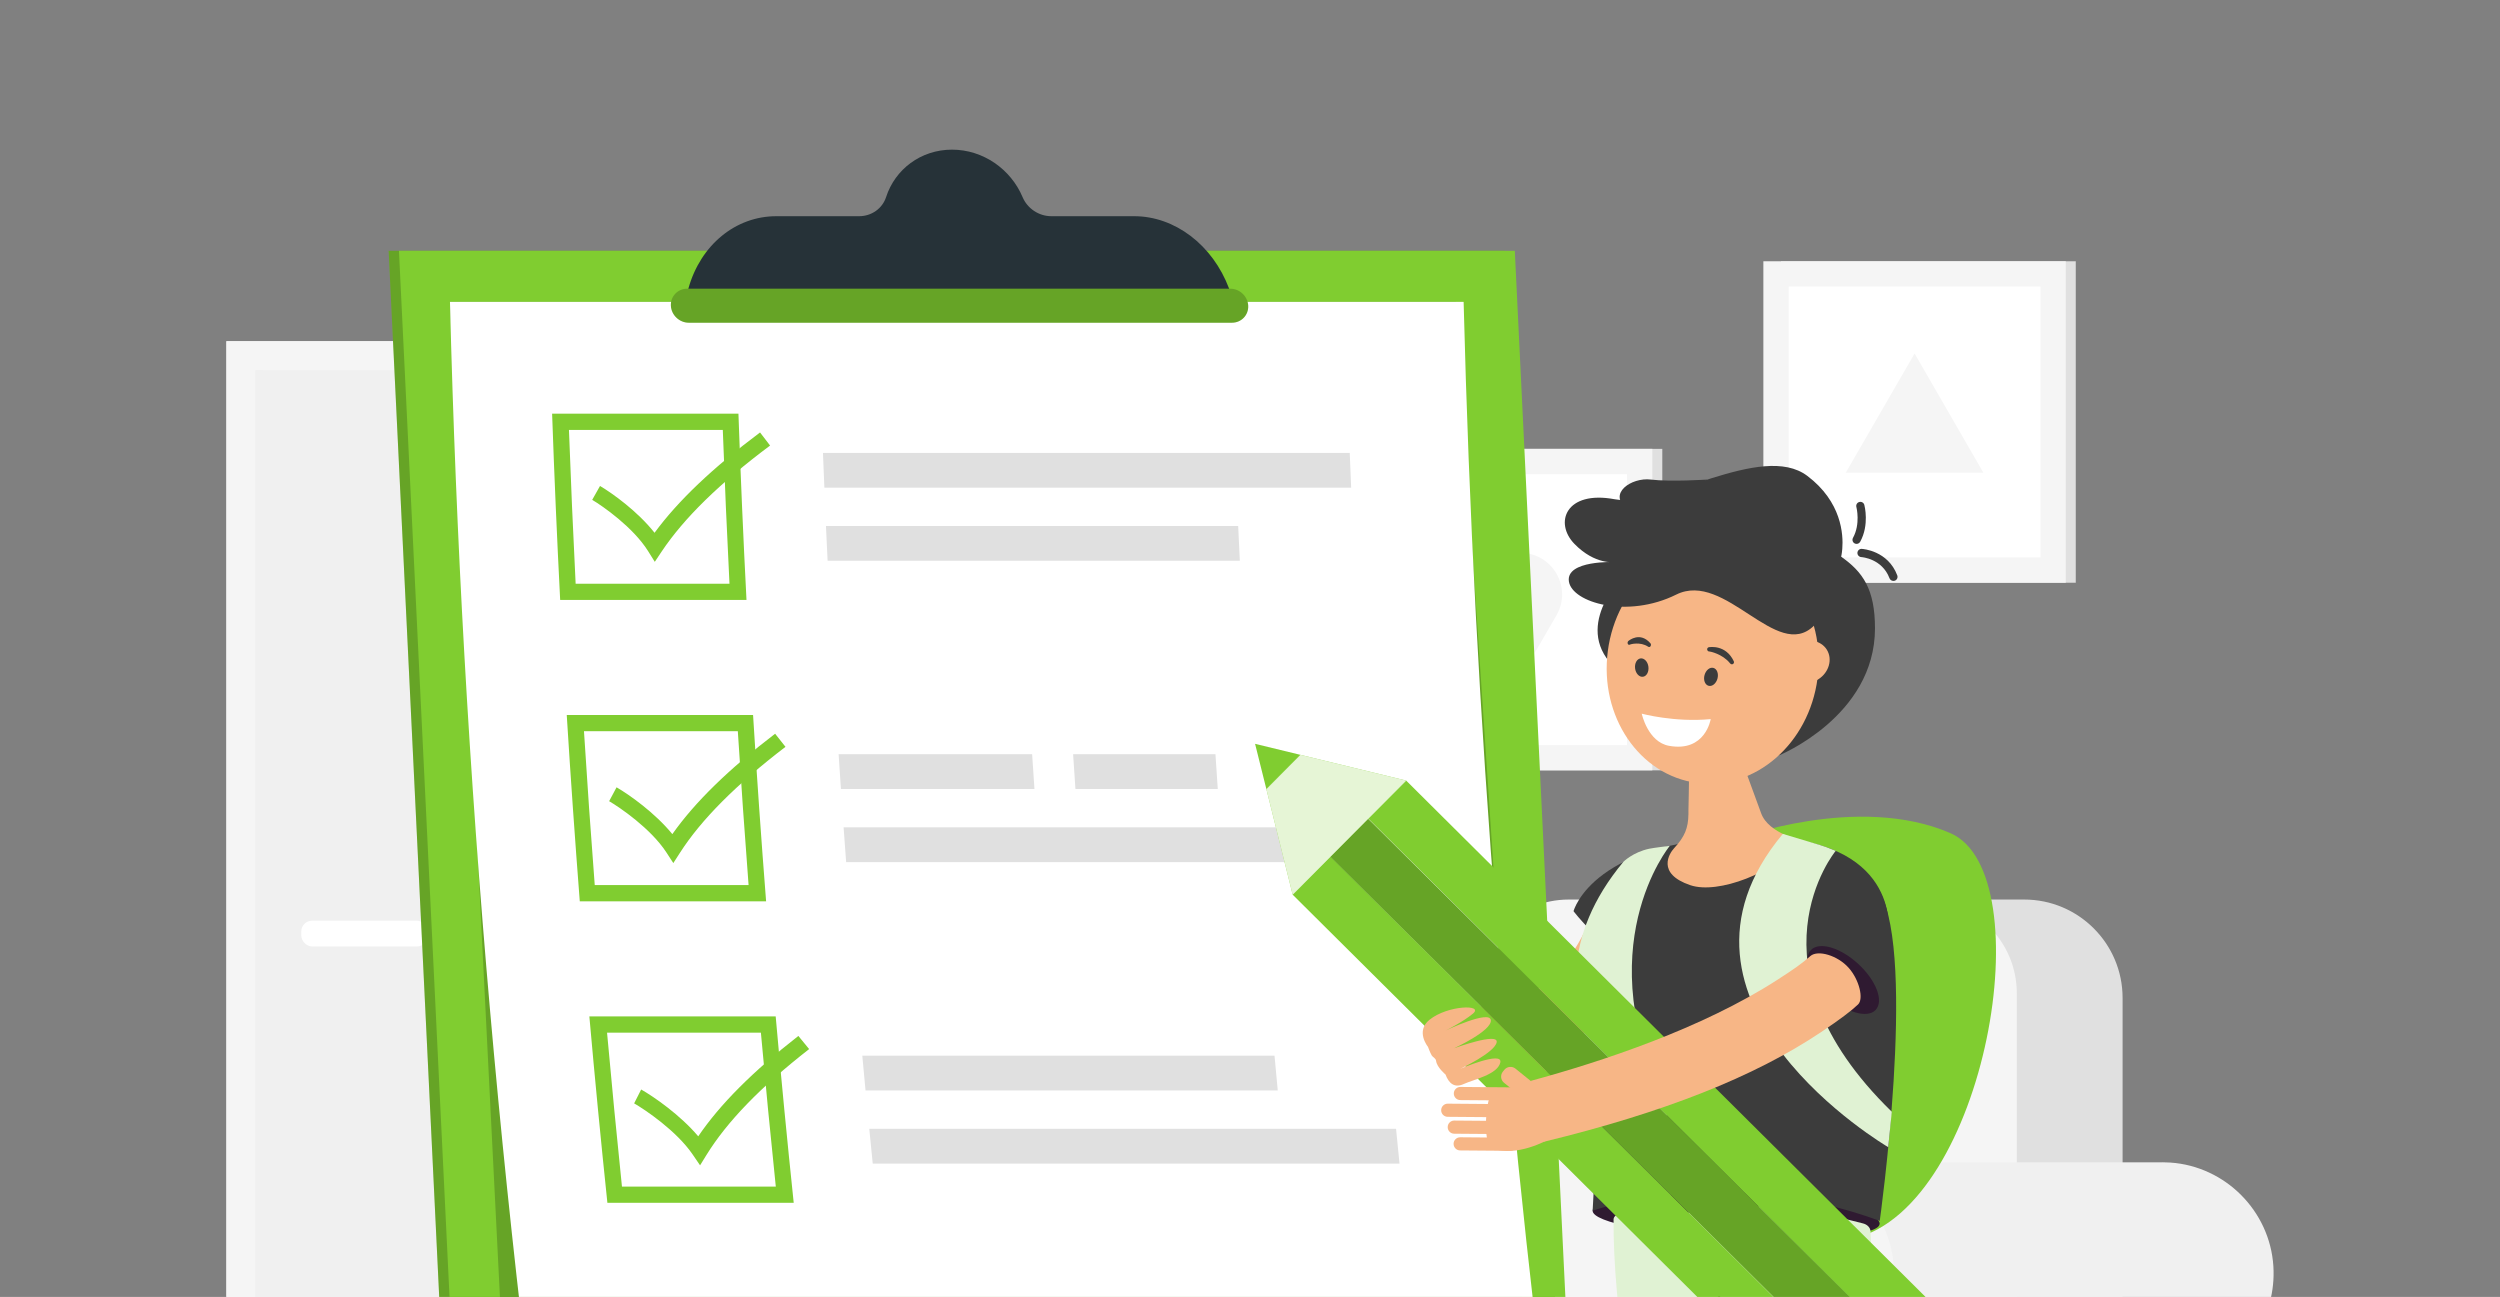 <?xml version="1.0" encoding="UTF-8"?>
<svg id="Capa_1" data-name="Capa 1" xmlns="http://www.w3.org/2000/svg" xmlns:xlink="http://www.w3.org/1999/xlink" viewBox="0 0 441.03 228.8">
  <rect x="0" y="0" width="441.03" height="228.8" fill="#808080" stroke="none"/>
  <defs>
    <clipPath id="clippath">
      <path d="M29.23,12.52h382.57c13.8,0,25,11.2,25,25v191.28H4.23V37.52c0-13.8,11.2-25,25-25Z" style="fill: none;"/>
    </clipPath>
  </defs>
  <g style="clip-path: url(#clippath);">
    <g>
      <g>
        <g>
          <rect x="39.93" y="60.2" width="102.09" height="225.79" transform="translate(181.96 346.18) rotate(180)" style="fill: #f0f0f0;"/>
          <rect x="39.93" y="60.2" width="97.25" height="225.79" transform="translate(177.12 346.18) rotate(180)" style="fill: #f5f5f5;"/>
          <rect x="-19.21" y="129.59" width="215.55" height="87.01" transform="translate(261.65 84.53) rotate(90)" style="fill: #f0f0f0;"/>
          <rect x="53.15" y="162.42" width="22.3" height="4.55" rx="1.91" ry="1.91" style="fill: #fff;"/>
          <rect x="-62.05" y="172.43" width="215.55" height="1.33" transform="translate(218.81 127.37) rotate(90)" style="fill: #f0f0f0;"/>
        </g>
        <g>
          <g>
            <rect x="189.86" y="215.79" width="15.2" height="65.92" transform="translate(394.91 497.49) rotate(180)" style="fill: #f0f0f0;"/>
            <rect x="124.26" y="215.79" width="65.6" height="65.92" style="fill: #f5f5f5;"/>
            <rect x="130.23" y="223.9" width="53.65" height="21.62" style="fill: #f0f0f0;"/>
            <rect x="149.55" y="222.76" width="15.01" height="2.96" rx="1.24" ry="1.24" transform="translate(314.11 448.48) rotate(-180)" style="fill: #f5f5f5;"/>
          </g>
          <rect x="160.93" y="177.98" width="2.25" height="36.51" rx=".94" ry=".94" style="fill: #f5f5f5;"/>
          <rect x="151.51" y="213.16" width="21.09" height="2.66" style="fill: #f0f0f0;"/>
          <rect x="167.34" y="175.75" width="1.13" height="18.25" rx=".47" ry=".47" style="fill: #f0f0f0;"/>
          <path d="M145.66,182.23s.42-16.12,16.4-16.12,16.4,16.12,16.4,16.12h-32.8Z" style="fill: #f0f0f0;"/>
        </g>
        <g>
          <g>
            <path d="M284.04,205.04h0c.46,0,.91.02,1.37.05,9.71.66,17.56,8.55,18.18,18.27.14,2.22-.09,4.36-.63,6.38-2.24,8.3-3.07,16.92-3.07,25.52v25.06c0,1.82-1.47,3.29-3.29,3.29h-79.55v-78.56h66.99Z" style="fill: #f0f0f0;"/>
            <path d="M197.46,224.63c0-11.28,9.52-20.33,20.97-19.55,9.71.66,17.56,8.55,18.18,18.27.14,2.22-.09,4.36-.63,6.38-2.24,8.3-3.07,16.92-3.07,25.52v25.06c0,1.82-1.47,3.29-3.29,3.29h-25.12c-1.82,0-3.29-1.47-3.29-3.29v-26.53c0-8.07-.88-16.14-3.03-23.91-.46-1.67-.71-3.42-.71-5.24Z" style="fill: #f5f5f5;"/>
          </g>
          <path d="M278.89,158.7h95.57v70.63c0,9.58-7.78,17.36-17.36,17.36h-60.84c-9.58,0-17.36-7.78-17.36-17.36v-70.63h0Z" transform="translate(653.35 405.38) rotate(180)" style="fill: #e0e0e0;"/>
          <path d="M260.22,158.7h95.57v71.46c0,9.12-7.41,16.53-16.53,16.53h-62.51c-9.12,0-16.53-7.41-16.53-16.53v-71.46h0Z" transform="translate(616.01 405.38) rotate(180)" style="fill: #f5f5f5;"/>
          <g>
            <path d="M381.5,205.04h0c.46,0,.91.02,1.37.05,9.71.66,17.56,8.55,18.18,18.27.14,2.22-.09,4.36-.63,6.38-2.24,8.3-3.07,16.92-3.07,25.52v25.06c0,1.82-1.47,3.29-3.29,3.29h-79.55v-78.56h66.99Z" style="fill: #f0f0f0;"/>
            <path d="M294.92,224.63c0-11.28,9.52-20.33,20.97-19.55,9.71.66,17.56,8.55,18.18,18.27.14,2.22-.09,4.36-.63,6.38-2.24,8.3-3.07,16.92-3.07,25.52v25.06c0,1.82-1.47,3.29-3.29,3.29h-25.12c-1.82,0-3.29-1.47-3.29-3.29v-26.53c0-8.07-.88-16.14-3.03-23.91-.46-1.67-.71-3.42-.71-5.24Z" style="fill: #f5f5f5;"/>
          </g>
        </g>
        <g>
          <g>
            <rect x="314.19" y="46.08" width="52" height="56.71" transform="translate(680.38 148.88) rotate(180)" style="fill: #e0e0e0;"/>
            <rect x="311.08" y="46.08" width="53.35" height="56.71" transform="translate(675.51 148.88) rotate(180)" style="fill: #f5f5f5;"/>
            <rect x="313.87" y="52.23" width="47.78" height="44.41" transform="translate(412.19 -263.32) rotate(90)" style="fill: #fff;"/>
            <polygon points="337.76 62.36 349.9 83.4 325.61 83.4 337.76 62.36" style="fill: #f5f5f5;"/>
          </g>
          <g>
            <rect x="241.25" y="79.19" width="52" height="56.71" transform="translate(534.5 215.09) rotate(180)" style="fill: #e0e0e0;"/>
            <rect x="238.14" y="79.19" width="53.35" height="56.71" transform="translate(529.63 215.09) rotate(180)" style="fill: #f5f5f5;"/>
            <rect x="240.93" y="85.34" width="47.78" height="44.41" transform="translate(372.36 -157.27) rotate(90)" style="fill: #fff;"/>
            <path d="M258.45,114.45l-3.41-5.9c-2.83-4.9.71-11.02,6.36-11.02h6.82c5.66,0,9.19,6.12,6.36,11.02l-3.41,5.9c-2.83,4.9-9.9,4.9-12.73,0Z" style="fill: #f5f5f5;"/>
          </g>
        </g>
      </g>
      <g>
        <g>
          <polygon points="265.41 44.24 68.56 44.24 81.52 312.32 278.37 312.32 265.41 44.24" style="fill: #80cd30;"/>
          <polygon points="265.41 44.24 68.56 44.24 81.52 312.32 278.37 312.32 265.41 44.24" style="opacity: .2;"/>
        </g>
        <polygon points="267.23 44.24 70.38 44.24 83.34 312.32 280.19 312.32 267.23 44.24" style="fill: #80cd30;"/>
        <g>
          <polygon points="256.83 53.25 79.38 53.25 91.78 300.21 246.08 300 271.73 277.27 256.83 53.25" style="opacity: .2;"/>
          <g>
            <path d="M258.2,53.25c1.85,73.6,7.8,147.4,17.84,221.05-14.06,9.67-28.05,19.34-41.97,29.01H101.39c-12.57-83.27-19.92-166.79-22.01-250.06h178.82Z" style="fill: #fff;"/>
            <g>
              <path d="M127.51,75.84c.33,9.04.72,18.09,1.18,27.14h-27.14c-.45-9.05-.85-18.09-1.18-27.14h27.14M130.27,72.98c-10.96,0-21.91,0-32.87,0,.38,10.95.86,21.9,1.42,32.86h32.87c-.57-10.96-1.04-21.91-1.42-32.86t0,0Z" style="fill: #80cd30;"/>
              <g>
                <path d="M238.36,86.03h-92.93c-.09-2.04-.17-4.09-.25-6.13,30.98,0,61.95,0,92.93,0,.08,2.04.16,4.09.25,6.13Z" style="fill: #e0e0e0;"/>
                <path d="M218.72,98.92c-24.24,0-48.48,0-72.72,0-.1-2.04-.19-4.09-.29-6.13h72.72c.09,2.04.19,4.09.29,6.13Z" style="fill: #e0e0e0;"/>
              </g>
            </g>
            <g>
              <path d="M130.16,128.99c.57,9.05,1.21,18.1,1.9,27.15h-27.14c-.7-9.05-1.33-18.1-1.9-27.15,9.05,0,18.09,0,27.14,0M132.85,126.13h-32.87c.68,10.96,1.45,21.92,2.3,32.88,10.96,0,21.91,0,32.87,0-.86-10.96-1.63-21.92-2.3-32.88t0,0Z" style="fill: #80cd30;"/>
              <g>
                <path d="M182.49,139.19h-34.14c-.14-2.05-.28-4.09-.41-6.14h34.14c.13,2.05.27,4.09.41,6.14Z" style="fill: #e0e0e0;"/>
                <path d="M214.83,139.19h-25.11c-.14-2.05-.28-4.09-.41-6.14h25.11c.13,2.05.27,4.09.41,6.14Z" style="fill: #e0e0e0;"/>
                <path d="M230.59,152.09h-81.32c-.15-2.05-.3-4.09-.45-6.14h81.32c.15,2.05.3,4.09.45,6.14Z" style="fill: #e0e0e0;"/>
              </g>
            </g>
            <g>
              <path d="M134.23,182.17c.81,9.05,1.69,18.1,2.63,27.16-9.05,0-18.09,0-27.14,0-.94-9.05-1.81-18.1-2.63-27.16h27.14M136.84,179.31h-32.87c.97,10.96,2.03,21.92,3.18,32.88h32.87c-1.15-10.96-2.21-21.92-3.18-32.88t0,0Z" style="fill: #80cd30;"/>
              <g>
                <path d="M246.28,199.13h-92.93c.2,2.05.41,4.09.61,6.14h92.93c-.21-2.05-.41-4.09-.61-6.14Z" style="fill: #e0e0e0;"/>
                <path d="M224.84,186.23c-24.24,0-48.48,0-72.72,0,.19,2.05.38,4.09.57,6.14,24.24,0,48.48,0,72.72,0-.19-2.05-.39-4.09-.57-6.14Z" style="fill: #e0e0e0;"/>
              </g>
            </g>
            <path d="M115.51,99.11c-.4-.64-.8-1.28-1.2-1.92-2.63-4.18-7.99-7.92-9.84-9.01.46-.82.92-1.63,1.38-2.45,2.18,1.29,6.63,4.47,9.62,8.26,4.13-5.63,10.24-11.44,18.61-17.7.59.77,1.18,1.54,1.77,2.31-8.94,6.68-15.19,12.81-19.13,18.7-.4.6-.8,1.2-1.2,1.8Z" style="fill: #80cd30;"/>
            <path d="M118.79,152.27c-.42-.64-.84-1.28-1.25-1.92-2.73-4.18-8.2-7.92-10.08-9.01.44-.82.87-1.63,1.31-2.45,2.22,1.29,6.75,4.48,9.84,8.26,3.98-5.64,9.93-11.45,18.13-17.71.61.77,1.22,1.54,1.83,2.31-8.75,6.7-14.85,12.82-18.63,18.71-.39.6-.77,1.2-1.16,1.8Z" style="fill: #80cd30;"/>
            <path d="M123.5,205.58c-.44-.64-.87-1.28-1.31-1.92-2.85-4.18-8.42-7.92-10.32-9.01.41-.82.83-1.64,1.24-2.45,2.26,1.29,6.87,4.48,10.07,8.26,3.83-5.64,9.63-11.45,17.66-17.71.63.77,1.26,1.54,1.9,2.32-8.58,6.69-14.5,12.82-18.13,18.71-.37.6-.74,1.2-1.11,1.8Z" style="fill: #80cd30;"/>
          </g>
        </g>
        <g>
          <path d="M216.81,50.87c-2.88-7.65-9.55-12.73-16.73-12.73h-14.61c-2.18,0-4.22-1.33-5.08-3.38-2.06-4.88-6.92-8.36-12.44-8.36s-10.05,3.48-11.63,8.36c-.66,2.04-2.58,3.38-4.76,3.38h-14.61c-7.18,0-13.36,5.07-15.5,12.73l-.86,3.06h97.37l-1.15-3.06Z" style="fill: #263238;"/>
          <g>
            <path d="M217.34,56.93h-95.84c-1.65,0-3.07-1.35-3.15-3h0c-.08-1.65,1.21-3,2.86-3h95.84c1.65,0,3.07,1.35,3.15,3h0c.08,1.65-1.21,3-2.86,3Z" style="fill: #80cd30;"/>
            <path d="M217.34,56.93h-95.84c-1.65,0-3.07-1.35-3.15-3h0c-.08-1.65,1.21-3,2.86-3h95.84c1.65,0,3.07,1.35,3.15,3h0c.08,1.65-1.21,3-2.86,3Z" style="opacity: .2;"/>
          </g>
        </g>
      </g>
      <g>
        <path d="M306.27,148.01s21.53-8.13,37.83-1.02c16.29,7.11,6.33,65.79-16.97,71.47,0,0-41.25-23.58-20.86-70.46Z" style="fill: #80cd30;"/>
        <path d="M282.15,157.92s-6.28,21.61-20.08,17.77l-3.28,8.06s13.22,14.84,28.34-4.59c15.11-19.43-4.98-21.25-4.98-21.25Z" style="fill: #f7b686;"/>
        <path d="M331.59,215.89c-.05,2.1-11.4,2.93-25.43,2.44-14.04-.49-25.25-2.66-25.2-4.75.05-2.1,11.28-4.83,25.32-4.34,14.04.49,25.37,4.56,25.32,6.65Z" style="fill: #2f1a31;"/>
        <path d="M331.59,157.29s-6.21-8.62-24.52-8.73c-26.41-.16-23.67,23.82-26.11,65.02,0,0,23.18-8.34,50.65,1.8,0,0,6.52-46.41-.01-58.09Z" style="fill: #3c3c3c;"/>
        <path d="M333.16,164.13l-6.59-.21s-30.93,5.31-39.44,4.08c-4.61-.67-9.54-7.26-9.54-7.26,0,0,3.4-13.06,32.19-13.08,25.35-.01,23.37,16.47,23.37,16.47Z" style="fill: #3c3c3c;"/>
        <path d="M318.02,148.34c-4.99,5.68-14.94,9.47-19.82,7.82-6.07-2.05-3.67-5.65-2.89-6.5,1.92-2.07,2.51-3.58,2.55-6.02v-.59s.06-3,.06-3l.09-5.64.09-5.71.29-18.92,7.01,19.21,1.19,3.27,1.68,4.61,2.42,6.61c1.33,3.63,7.29,4.85,7.33,4.86Z" style="fill: #f7b686;"/>
        <path d="M323.84,150.1s-16.68,20.16,9.9,46.03l-.64,6.24s-43.48-25.46-18.59-55.26c0,0,5.54,1.67,6.58,1.97.99.29,2.76,1.02,2.76,1.02Z" style="fill: #e0f2d3;"/>
        <path d="M294.57,149.22s-14.86,18.04-.31,46.56l-1.43,6.09s-28.57-23.19-6.45-49.83c0,0,1.66-1.69,4.55-2.31.85-.18,3.64-.51,3.64-.51Z" style="fill: #e0f2d3;"/>
        <path d="M284.65,215.12c-.04,7.25.69,17.45,3.13,32.23,3.38,20.51,7.39,41.17,9.36,51.08.7,3.54,3.76,6.15,7.41,6.32l1.96.09c3.94.18,7.17-3.07,6.91-6.97l-4.48-66.97-.71-14.64s-1.48-.7-3.85-1.26c-7.11-1.66-19.71-2.43-19.73.11Z" style="fill: #e0f2d3;"/>
        <path d="M305.68,215.35c.38,7.21,1.28,16.81,3.81,32.16,3.38,20.51,7.39,41.17,9.36,51.08.7,3.54,3.76,6.15,7.41,6.32l1.96.09c3.94.18,7.17-3.07,6.91-6.97l-4.48-66.97-.67-13.85c-.03-.63-.55-1.19-1.31-1.38-5.01-1.32-23.27-5.77-22.99-.47Z" style="fill: #e0f2d3;"/>
        <path d="M308.57,242.76l.31-.05c-1.97-11.96-9.43-19.13-9.5-19.21l-.22.23c.07.07,7.45,7.17,9.41,19.03Z" style="fill: #020202;"/>
        <path d="M287.12,100.73s-9.33,8.67-3.2,16.03c6.13,7.36,3.2-16.03,3.2-16.03Z" style="fill: #3c3c3c;"/>
        <path d="M313.76,133.29s17.01-6.87,17.01-22.45c0-6.91-2.15-9.96-5.97-12.63-18.77-13.09-11.04,35.08-11.04,35.08Z" style="fill: #3c3c3c;"/>
        <path d="M283.64,114.84c1.51-11.51,11.02-19.76,21.23-18.42,10.21,1.34,17.27,11.76,15.76,23.28-1.51,11.51-11.02,19.76-21.23,18.42-10.21-1.34-17.27-11.76-15.76-23.27Z" style="fill: #f7b686;"/>
        <path d="M301.34,114.87c-.1-.06-.17-.17-.18-.29-.02-.21.14-.39.34-.41.12,0,2.94-.51,4.36,2.48.09.19.02.41-.17.51-.19.09-.38,0-.51-.17-1.32-1.63-3.52-2.07-3.62-2.06-.08,0-.17-.01-.23-.06Z" style="fill: #3c3c3c;"/>
        <path d="M302.98,119.72c-.24.87-.94,1.44-1.57,1.26-.63-.17-.95-1.02-.71-1.89.24-.87.94-1.44,1.57-1.26.63.17.95,1.02.71,1.89Z" style="fill: #3c3c3c;"/>
        <path d="M287.35,113.75c-.09-.02-.16-.08-.2-.19-.07-.18,0-.41.15-.51.09-.06,2.03-1.68,3.86.44.12.13.12.37,0,.53-.11.16-.28.15-.42.06-1.39-.92-3.13-.42-3.2-.37-.06.04-.13.05-.19.04Z" style="fill: #3c3c3c;"/>
        <path d="M290.8,117.62c.11.9-.32,1.69-.97,1.77-.65.08-1.27-.58-1.38-1.47-.11-.9.32-1.69.97-1.77.65-.08,1.27.58,1.38,1.47Z" style="fill: #3c3c3c;"/>
        <path d="M289.62,125.9s5.81,1.57,12.17.96c0,0-.93,5.88-7.36,4.71-3.74-.68-4.81-5.67-4.81-5.67Z" style="fill: #fff;"/>
        <path d="M320.78,119.83c-1.89,1.2-4.3.81-5.37-.88-1.07-1.69-.41-4.04,1.48-5.24,1.89-1.2,4.3-.81,5.37.88,1.07,1.69.41,4.04-1.48,5.24Z" style="fill: #f7b686;"/>
        <path d="M334.02,102.49c.09,0,.17-.02.26-.05.37-.14.56-.56.42-.94-1.65-4.36-6.07-4.66-6.26-4.67-.4-.03-.74.28-.77.68-.02.4.28.74.68.77.16.01,3.67.28,4.98,3.73.11.29.39.47.68.47Z" style="fill: #3c3c3c;"/>
        <path d="M327.52,95.95c.26,0,.5-.14.64-.38,1.64-2.98.77-6.36.73-6.5-.1-.39-.5-.62-.89-.51-.39.1-.62.5-.51.89.02.06.75,2.98-.6,5.43-.19.35-.07.79.29.98.11.06.23.09.35.09Z" style="fill: #3c3c3c;"/>
        <path d="M324.8,98.21s.13-.51.2-1.37c.21-2.58-.12-8.32-6.17-12.89-8.06-6.08-25.4,5.73-34,4.12-8.6-1.61-10.72,4.15-7.07,7.89,3.66,3.74,7.07,3.19,7.07,3.19,0,0-8.6-.35-8.06,3.41.54,3.76,10.32,6.62,18.94,2.33,8.62-4.29,17.74,11.91,24.27,5.51,6.54-6.4,4.82-12.18,4.82-12.18Z" style="fill: #3c3c3c;"/>
        <path d="M301.16,84.6s-6.5.43-9.93,0c-3.42-.43-7.77,2.52-4.12,5.21,3.65,2.68,14.04-5.21,14.04-5.21Z" style="fill: #3c3c3c;"/>
        <g>
          <polygon points="351.17 253.56 352.03 252.69 357.84 246.84 248.06 137.7 241.38 144.41 351.17 253.56" style="fill: #80cd30;"/>
          <polygon points="337.84 266.98 342.1 262.7 344.5 260.27 234.71 151.12 228.04 157.83 337.84 266.98" style="fill: #80cd30;"/>
          <g>
            <rect x="288.21" y="124.93" width="9.46" height="154.81" transform="translate(-57.04 267.67) rotate(-45.21)" style="fill: #80cd30;"/>
            <rect x="288.21" y="124.93" width="9.46" height="154.81" transform="translate(-57.04 267.66) rotate(-45.21)" style="opacity: .2;"/>
          </g>
          <g>
            <polygon points="223.4 139.2 229.4 133.16 248.06 137.7 228.04 157.83 223.4 139.2" style="fill: #80cd30;"/>
            <polygon points="223.4 139.2 229.4 133.16 248.06 137.7 228.04 157.83 223.4 139.2" style="fill: #fff; opacity: .8;"/>
          </g>
          <polygon points="221.41 131.22 229.4 133.16 223.4 139.2 221.41 131.22" style="fill: #80cd30;"/>
        </g>
        <path d="M251.91,184.67s-2.25-2.74.27-4.77c3.2-2.59,9.67-2.75,7.66-1.08-1.78,1.48-4.81,2.98-4.81,2.98,0,0,7.75-3.7,7.97-1.83.22,1.87-6.49,4.96-6.49,4.96,0,0,7.89-2.89,7.52-1.05-.37,1.84-6.44,4.68-6.44,4.68,0,0,7.56-3.24,7.08-1.12-.48,2.12-4.72,3-6.44,3.79-1.62.74-2.62-.06-3.23-1.68,0,0-1.53-1.26-1.66-2.41-.05-.44-.59-.66-.75-.92-.31-.51-.68-1.55-.68-1.55Z" style="fill: #f7b686;"/>
        <path d="M330.9,178.16c-1.47,1.56-5.22.47-8.38-2.45-3.16-2.91-4.53-6.54-3.07-8.1,1.47-1.56,5.22-.47,8.38,2.45,3.16,2.91,4.53,6.54,3.06,8.1Z" style="fill: #2f1a31;"/>
        <g>
          <g>
            <path d="M267.61,198.93h0c0,.64-.53,1.16-1.17,1.15l-9.9-.08c-.64,0-1.16-.53-1.15-1.17h0c0-.64.53-1.16,1.17-1.15l9.9.08c.64,0,1.16.53,1.15,1.17Z" style="fill: #f7b686;"/>
            <path d="M267.63,195.96h0c0,.64-.53,1.16-1.17,1.15l-11.07-.09c-.64,0-1.16-.53-1.15-1.17h0c0-.64.53-1.16,1.17-1.15l11.07.09c.64,0,1.16.53,1.15,1.17Z" style="fill: #f7b686;"/>
            <path d="M269.05,186.97h.41c.77,0,1.4.63,1.4,1.4v7.51c0,.77-.63,1.4-1.4,1.4h-.41c-.77,0-1.4-.63-1.4-1.4v-7.51c0-.77.63-1.4,1.4-1.4Z" transform="translate(-49.45 280.64) rotate(-51.03)" style="fill: #f7b686;"/>
            <path d="M267.66,192.99h0c0,.64-.53,1.16-1.17,1.15l-8.87-.07c-.64,0-1.16-.53-1.15-1.17h0c0-.64.53-1.16,1.17-1.15l8.87.07c.64,0,1.16.53,1.15,1.17Z" style="fill: #f7b686;"/>
            <path d="M273.23,200.99s-5.74,3.31-10.11,1.55c-1.51-.61-1.2-9.34.44-10.13,1.65-.79,7.63-.16,7.63-.16l2.03,8.74Z" style="fill: #f7b686;"/>
            <path d="M267.6,201.87h0c0,.64-.53,1.15-1.17,1.15l-8.85-.07c-.64,0-1.15-.53-1.15-1.17h0c0-.64.53-1.15,1.17-1.15l8.85.07c.64,0,1.15.53,1.15,1.17Z" style="fill: #f7b686;"/>
          </g>
          <path d="M270.08,190.67c12.48-3.39,30.15-9.22,43.44-17.8,3.08-1.99,4.23-2.79,5.85-4.21,1.31-1.14,4.8-.13,6.77,2.09,1.85,2.08,2.68,5.46,1.64,6.45-1.14,1.09-3.17,2.64-6.57,4.91-11.8,7.89-27.74,14.18-48.81,19.3l-2.33-10.74Z" style="fill: #f7b686;"/>
        </g>
      </g>
    </g>
  </g>
</svg>